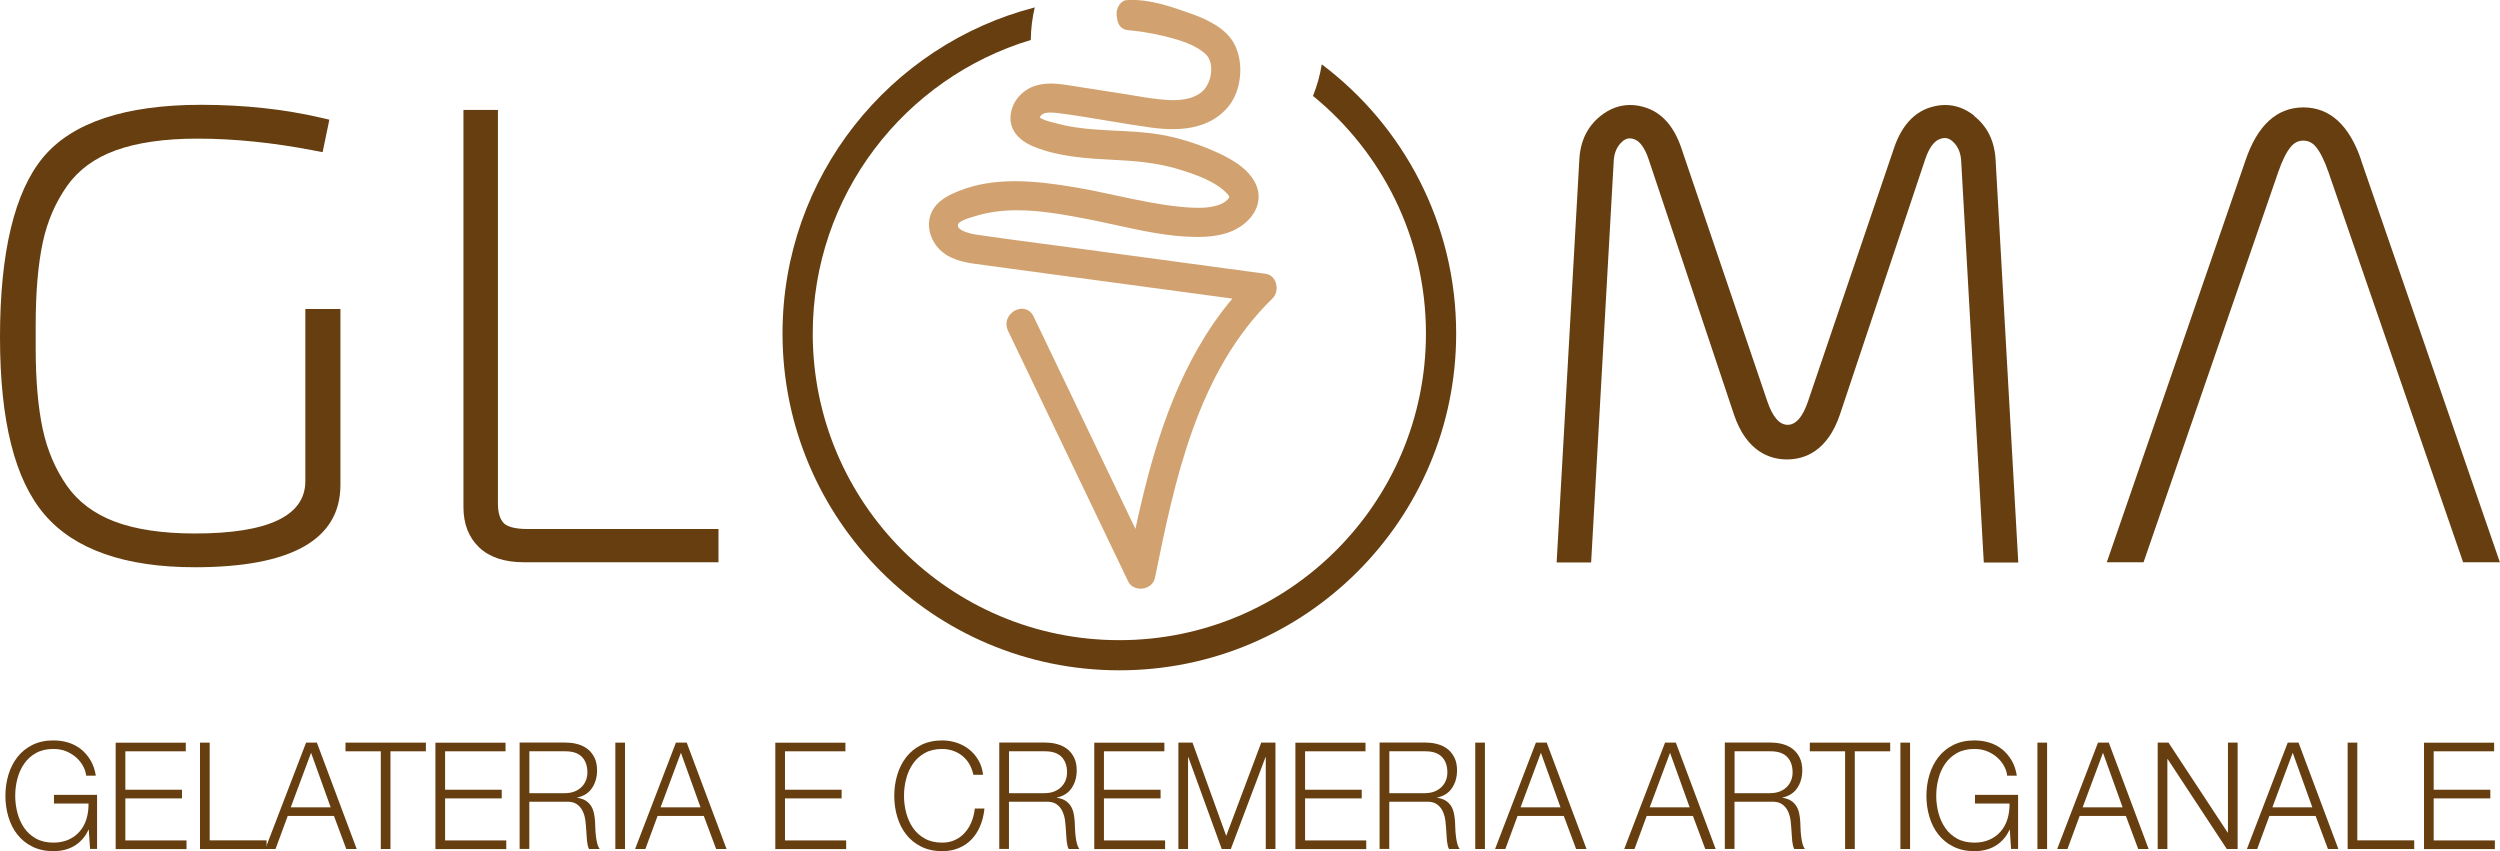 <svg xmlns="http://www.w3.org/2000/svg" id="Livello_2" data-name="Livello 2" viewBox="0 0 374.75 127.58"><defs><style>      .cls-1 {        fill: #663e0f;      }      .cls-2 {        fill: #d1a26f;      }    </style></defs><g id="Livello_2-2" data-name="Livello 2"><g><g><path class="cls-1" d="M13.5,127.27l-.19-2.9h-.04c-.26,.57-.57,1.05-.95,1.46-.38,.41-.79,.75-1.25,1.01-.46,.26-.94,.45-1.46,.57-.52,.12-1.06,.18-1.61,.18-1.19,0-2.24-.23-3.15-.68s-1.65-1.06-2.25-1.82c-.6-.76-1.04-1.64-1.34-2.64-.3-1-.45-2.05-.45-3.15s.15-2.15,.45-3.15c.3-1,.75-1.88,1.34-2.65,.6-.77,1.35-1.38,2.25-1.83,.9-.45,1.95-.68,3.15-.68,.8,0,1.55,.11,2.26,.33s1.34,.56,1.9,1c.55,.45,1.02,1,1.41,1.65s.65,1.42,.79,2.3h-1.45c-.04-.46-.19-.93-.44-1.4-.25-.47-.58-.9-1-1.28-.42-.39-.92-.7-1.5-.95-.58-.25-1.24-.37-1.96-.37-1.01,0-1.88,.2-2.6,.6s-1.32,.93-1.78,1.6c-.46,.66-.8,1.41-1.02,2.25-.22,.83-.33,1.69-.33,2.57s.11,1.72,.33,2.56c.22,.84,.56,1.59,1.02,2.26s1.06,1.2,1.78,1.6c.72,.4,1.59,.6,2.6,.6,.84,0,1.59-.15,2.25-.44s1.22-.7,1.67-1.22c.46-.52,.8-1.14,1.02-1.85s.33-1.5,.32-2.35h-5.18v-1.3h6.46v8.11h-1.04Z"></path><path class="cls-1" d="M27.85,111.32v1.3h-9.06v5.76h8.49v1.3h-8.49v6.3h9.17v1.3h-10.62v-15.95h10.51Z"></path><path class="cls-1" d="M31.43,111.32v14.65h8.53v1.3h-9.98v-15.95h1.45Z"></path><path class="cls-1" d="M47.5,111.32l5.97,15.95h-1.56l-1.85-4.96h-6.93l-1.83,4.96h-1.54l6.12-15.95h1.62Zm2.07,9.7l-2.94-8.18-3.05,8.18h5.99Z"></path><path class="cls-1" d="M63.84,111.32v1.3h-5.31v14.65h-1.45v-14.65h-5.29v-1.3h12.05Z"></path><path class="cls-1" d="M75.78,111.32v1.3h-9.06v5.76h8.49v1.3h-8.49v6.3h9.17v1.3h-10.62v-15.95h10.51Z"></path><path class="cls-1" d="M84.88,111.32c.62,0,1.22,.08,1.78,.25,.56,.16,1.05,.41,1.47,.75s.75,.77,1,1.29c.25,.53,.37,1.15,.37,1.87,0,1.01-.25,1.89-.75,2.64-.5,.75-1.24,1.22-2.22,1.43v.04c.5,.07,.91,.21,1.24,.41s.59,.46,.8,.77c.21,.31,.35,.67,.45,1.08,.09,.41,.15,.85,.18,1.33,.01,.27,.03,.6,.04,.98,.01,.39,.04,.78,.09,1.17,.04,.39,.11,.77,.2,1.12s.22,.62,.37,.82h-1.6c-.09-.15-.15-.33-.2-.55-.05-.22-.08-.44-.11-.67-.02-.23-.04-.46-.05-.68-.01-.22-.03-.42-.04-.58-.03-.57-.08-1.13-.14-1.69-.06-.56-.2-1.06-.41-1.5s-.5-.79-.9-1.06c-.39-.27-.93-.39-1.61-.36h-5.5v7.08h-1.45v-15.95h6.97Zm-.11,7.57c.44,0,.86-.07,1.26-.21,.4-.14,.75-.35,1.04-.61,.3-.27,.54-.59,.71-.97s.27-.82,.27-1.31c0-.98-.27-1.76-.81-2.32s-1.36-.85-2.47-.85h-5.42v6.28h5.42Z"></path><path class="cls-1" d="M93.69,111.32v15.95h-1.45v-15.95h1.45Z"></path><path class="cls-1" d="M102.94,111.32l5.97,15.95h-1.56l-1.85-4.96h-6.93l-1.83,4.96h-1.54l6.12-15.95h1.62Zm2.07,9.7l-2.94-8.18-3.05,8.18h5.99Z"></path><path class="cls-1" d="M126.73,111.32v1.3h-9.06v5.76h8.49v1.3h-8.49v6.3h9.17v1.3h-10.62v-15.95h10.51Z"></path><path class="cls-1" d="M145.29,114.5c-.29-.48-.65-.89-1.07-1.22s-.88-.58-1.39-.75c-.5-.17-1.03-.26-1.59-.26-1.01,0-1.88,.2-2.6,.6s-1.32,.93-1.78,1.6c-.46,.66-.8,1.41-1.02,2.25-.22,.83-.33,1.69-.33,2.57s.11,1.72,.33,2.56c.22,.84,.56,1.59,1.02,2.26s1.06,1.2,1.78,1.6c.72,.4,1.59,.6,2.6,.6,.71,0,1.35-.13,1.92-.4,.57-.27,1.06-.63,1.47-1.09,.41-.46,.75-1,1-1.62s.42-1.28,.49-2h1.45c-.1,.98-.32,1.87-.66,2.66-.34,.79-.78,1.46-1.32,2.01-.54,.55-1.18,.98-1.91,1.27-.73,.3-1.54,.45-2.44,.45-1.19,0-2.24-.23-3.15-.68s-1.65-1.06-2.25-1.82c-.6-.76-1.04-1.64-1.34-2.64-.3-1-.45-2.05-.45-3.15s.15-2.15,.45-3.15c.3-1,.75-1.88,1.34-2.65,.6-.77,1.35-1.38,2.25-1.83,.9-.45,1.95-.68,3.15-.68,.72,0,1.43,.11,2.12,.33s1.31,.55,1.88,.99,1.03,.98,1.41,1.62c.38,.64,.62,1.38,.71,2.21h-1.45c-.13-.61-.34-1.16-.63-1.64Z"></path><path class="cls-1" d="M156.78,111.32c.62,0,1.22,.08,1.78,.25,.56,.16,1.05,.41,1.47,.75s.75,.77,1,1.29c.25,.53,.37,1.15,.37,1.87,0,1.01-.25,1.89-.75,2.64-.5,.75-1.24,1.22-2.22,1.43v.04c.5,.07,.91,.21,1.24,.41s.59,.46,.8,.77c.21,.31,.35,.67,.45,1.08,.09,.41,.15,.85,.18,1.33,.01,.27,.03,.6,.04,.98,.01,.39,.04,.78,.09,1.17,.04,.39,.11,.77,.2,1.12s.22,.62,.37,.82h-1.6c-.09-.15-.15-.33-.2-.55-.05-.22-.08-.44-.11-.67-.02-.23-.04-.46-.05-.68-.01-.22-.03-.42-.04-.58-.03-.57-.08-1.13-.14-1.69-.06-.56-.2-1.06-.41-1.5s-.5-.79-.9-1.06c-.39-.27-.93-.39-1.61-.36h-5.5v7.08h-1.45v-15.95h6.97Zm-.11,7.57c.44,0,.86-.07,1.26-.21,.4-.14,.75-.35,1.04-.61,.3-.27,.54-.59,.71-.97s.27-.82,.27-1.31c0-.98-.27-1.76-.81-2.32s-1.36-.85-2.47-.85h-5.42v6.28h5.42Z"></path><path class="cls-1" d="M174.54,111.32v1.3h-9.06v5.76h8.49v1.3h-8.49v6.3h9.17v1.3h-10.62v-15.95h10.51Z"></path><path class="cls-1" d="M178.76,111.32l5.05,13.98,5.25-13.98h2.13v15.95h-1.45v-13.78h-.04l-5.2,13.78h-1.36l-5.01-13.78h-.04v13.78h-1.45v-15.95h2.13Z"></path><path class="cls-1" d="M204.69,111.32v1.3h-9.06v5.76h8.49v1.3h-8.49v6.3h9.17v1.3h-10.62v-15.95h10.51Z"></path><path class="cls-1" d="M213.79,111.32c.62,0,1.22,.08,1.78,.25,.56,.16,1.05,.41,1.47,.75s.75,.77,1,1.29c.25,.53,.37,1.15,.37,1.87,0,1.01-.25,1.89-.75,2.64-.5,.75-1.24,1.22-2.22,1.43v.04c.5,.07,.91,.21,1.24,.41s.59,.46,.8,.77c.21,.31,.35,.67,.45,1.08,.09,.41,.15,.85,.18,1.33,.01,.27,.03,.6,.04,.98,.01,.39,.04,.78,.09,1.17,.04,.39,.11,.77,.2,1.12s.22,.62,.37,.82h-1.6c-.09-.15-.15-.33-.2-.55-.05-.22-.08-.44-.11-.67-.02-.23-.04-.46-.05-.68-.01-.22-.03-.42-.04-.58-.03-.57-.08-1.13-.14-1.69-.06-.56-.2-1.06-.41-1.5s-.5-.79-.9-1.06c-.39-.27-.93-.39-1.61-.36h-5.5v7.08h-1.45v-15.95h6.97Zm-.11,7.57c.44,0,.86-.07,1.26-.21,.4-.14,.75-.35,1.04-.61,.3-.27,.54-.59,.71-.97s.27-.82,.27-1.31c0-.98-.27-1.76-.81-2.32s-1.36-.85-2.47-.85h-5.42v6.28h5.42Z"></path><path class="cls-1" d="M222.59,111.32v15.95h-1.45v-15.95h1.45Z"></path><path class="cls-1" d="M231.85,111.32l5.97,15.95h-1.56l-1.85-4.96h-6.93l-1.83,4.96h-1.54l6.12-15.95h1.62Zm2.07,9.7l-2.94-8.18-3.05,8.18h5.99Z"></path><path class="cls-1" d="M251.21,111.32l5.97,15.95h-1.56l-1.85-4.96h-6.93l-1.83,4.96h-1.54l6.12-15.95h1.62Zm2.07,9.7l-2.94-8.18-3.05,8.18h5.99Z"></path><path class="cls-1" d="M265.54,111.32c.62,0,1.22,.08,1.78,.25,.56,.16,1.05,.41,1.47,.75s.75,.77,1,1.29c.25,.53,.37,1.15,.37,1.87,0,1.01-.25,1.89-.75,2.64-.5,.75-1.24,1.22-2.22,1.43v.04c.5,.07,.91,.21,1.24,.41s.59,.46,.8,.77c.21,.31,.35,.67,.45,1.08,.09,.41,.15,.85,.18,1.33,.01,.27,.03,.6,.04,.98,.01,.39,.04,.78,.09,1.17,.04,.39,.11,.77,.2,1.12s.22,.62,.37,.82h-1.6c-.09-.15-.15-.33-.2-.55-.05-.22-.08-.44-.11-.67-.02-.23-.04-.46-.05-.68-.01-.22-.03-.42-.04-.58-.03-.57-.08-1.13-.14-1.69-.06-.56-.2-1.06-.41-1.5s-.5-.79-.9-1.06c-.39-.27-.93-.39-1.61-.36h-5.5v7.08h-1.45v-15.95h6.97Zm-.11,7.57c.44,0,.86-.07,1.26-.21,.4-.14,.75-.35,1.04-.61,.3-.27,.54-.59,.71-.97s.27-.82,.27-1.31c0-.98-.27-1.76-.81-2.32s-1.36-.85-2.47-.85h-5.42v6.28h5.42Z"></path><path class="cls-1" d="M283.34,111.32v1.3h-5.31v14.65h-1.45v-14.65h-5.29v-1.3h12.05Z"></path><path class="cls-1" d="M286.32,111.32v15.95h-1.45v-15.95h1.45Z"></path><path class="cls-1" d="M301.46,127.27l-.19-2.9h-.04c-.26,.57-.57,1.05-.95,1.46-.38,.41-.79,.75-1.25,1.01-.46,.26-.94,.45-1.46,.57-.52,.12-1.06,.18-1.61,.18-1.19,0-2.24-.23-3.15-.68s-1.65-1.06-2.25-1.82c-.6-.76-1.04-1.64-1.34-2.64-.3-1-.45-2.05-.45-3.15s.15-2.15,.45-3.15c.3-1,.75-1.88,1.34-2.65,.6-.77,1.35-1.38,2.25-1.83,.9-.45,1.95-.68,3.15-.68,.8,0,1.55,.11,2.26,.33s1.34,.56,1.9,1c.55,.45,1.02,1,1.41,1.65s.65,1.42,.79,2.3h-1.45c-.04-.46-.19-.93-.44-1.4-.25-.47-.58-.9-1-1.28-.42-.39-.92-.7-1.5-.95-.58-.25-1.24-.37-1.96-.37-1.01,0-1.88,.2-2.6,.6s-1.32,.93-1.78,1.6c-.46,.66-.8,1.41-1.02,2.25-.22,.83-.33,1.69-.33,2.57s.11,1.72,.33,2.56c.22,.84,.56,1.59,1.02,2.26s1.06,1.2,1.78,1.6c.72,.4,1.59,.6,2.6,.6,.84,0,1.59-.15,2.25-.44s1.22-.7,1.67-1.22c.46-.52,.8-1.14,1.02-1.85s.33-1.5,.32-2.35h-5.18v-1.3h6.46v8.11h-1.04Z"></path><path class="cls-1" d="M306.86,111.32v15.95h-1.45v-15.95h1.45Z"></path><path class="cls-1" d="M316.11,111.32l5.97,15.95h-1.56l-1.85-4.96h-6.93l-1.83,4.96h-1.54l6.12-15.95h1.62Zm2.07,9.7l-2.94-8.18-3.05,8.18h5.99Z"></path><path class="cls-1" d="M325.06,111.32l8.87,13.49h.04v-13.49h1.45v15.95h-1.62l-8.87-13.49h-.04v13.49h-1.45v-15.95h1.62Z"></path><path class="cls-1" d="M344.55,111.32l5.97,15.95h-1.56l-1.85-4.96h-6.93l-1.83,4.96h-1.54l6.12-15.95h1.62Zm2.07,9.7l-2.94-8.18-3.05,8.18h5.99Z"></path><path class="cls-1" d="M353.36,111.32v14.65h8.53v1.3h-9.98v-15.95h1.45Z"></path><path class="cls-1" d="M373.87,111.32v1.3h-9.06v5.76h8.49v1.3h-8.49v6.3h9.17v1.3h-10.62v-15.95h10.51Z"></path></g><g><path class="cls-1" d="M45.77,72.13c0,5.2-5.57,7.84-16.56,7.84-4.87,0-8.93-.61-12.08-1.81-3.04-1.16-5.43-2.96-7.1-5.34-1.72-2.46-2.94-5.31-3.62-8.47-.7-3.24-1.06-7.32-1.06-12.13v-3.51c0-4.94,.36-9.1,1.06-12.37,.68-3.18,1.92-6.04,3.67-8.5,1.69-2.38,4.12-4.16,7.23-5.29,3.21-1.17,7.35-1.77,12.28-1.77,5.5,0,11.37,.6,17.46,1.78l1.31,.25,1.01-4.87-1.29-.3c-5.51-1.28-11.55-1.93-17.93-1.93-11.36,0-19.33,2.65-23.69,7.88C2.18,28.75,0,37.81,0,50.52s2.25,21.42,6.67,26.6c4.48,5.25,12.06,7.91,22.54,7.91,14.48,0,21.82-4.15,21.82-12.34v-26.37h-5.26v25.8Z"></path><path class="cls-1" d="M75.52,78.42c-.59-.59-.88-1.59-.88-2.98V16.48h-5.17v59.53c0,2.52,.79,4.56,2.36,6.05,1.55,1.47,3.79,2.22,6.66,2.22h29.21v-4.98h-28.64c-2.2,0-3.14-.48-3.55-.88Z"></path><path class="cls-1" d="M295.96,17.36c-1.35-1.08-2.83-1.62-4.39-1.62-.77,0-1.56,.14-2.36,.4-2.39,.8-4.16,2.79-5.25,5.92l-12.93,38.08c-.79,2.35-1.82,3.54-3.06,3.54s-2.26-1.19-3.06-3.55l-12.93-38.09c-1.09-3.12-2.86-5.11-5.26-5.9-.8-.27-1.6-.4-2.37-.4-1.56,0-3.04,.54-4.4,1.62-1.99,1.57-3.07,3.79-3.21,6.58l-3.4,60.37h5.17l3.38-60.05c.05-1.25,.42-2.19,1.17-2.93,.41-.41,.8-.59,1.23-.59,.22,0,.46,.05,.71,.14,.85,.32,1.58,1.35,2.13,3l12.8,38.29c1.88,5.53,5.36,6.7,7.94,6.7s6.06-1.17,7.94-6.75l12.79-38.28c.56-1.65,1.31-2.69,2.18-3,.26-.1,.51-.15,.74-.15,.45,0,.86,.19,1.28,.6,.76,.75,1.14,1.7,1.19,3l3.38,60.03h5.17l-3.4-60.36c-.15-2.78-1.22-4.99-3.2-6.56Z"></path><path class="cls-1" d="M353.95,24.03c-1.78-5.26-4.7-7.93-8.67-7.93s-6.89,2.67-8.67,7.92l-20.8,60.26h5.51l20.19-58.5c.62-1.79,1.27-3.08,1.93-3.83,.52-.6,1.11-.87,1.83-.87s1.31,.28,1.83,.87c.65,.74,1.32,2.07,1.93,3.83l20.19,58.5h5.51l-20.8-60.25Z"></path></g><g><g id="Livello_1-2" data-name="Livello 1-2"><path class="cls-2" d="M191.24,42.37c-.25-.74-.81-1.23-1.53-1.33l-28.41-3.84c-1.59-.22-3.17-.43-4.76-.63-3.2-.43-6.39-.84-9.66-1.32-.66-.09-2.69-.39-3.19-1.14-.09-.14-.12-.29-.08-.47,.09-.37,.97-.8,2.63-1.26l.25-.07c1.8-.53,3.75-.79,5.96-.79,3.47,0,6.93,.62,10.76,1.36,1.32,.26,2.64,.55,3.98,.84,4.01,.88,8.17,1.8,12.31,1.8h.15c2.66-.02,4.69-.51,6.23-1.52,2.51-1.65,3.42-4.18,2.34-6.46-1.15-2.4-3.87-3.85-6.11-4.84-2.88-1.27-5.73-2.13-8.45-2.57-2.12-.33-4.28-.44-6.37-.54-2.02-.1-4.11-.2-6.12-.51-1.09-.17-2.08-.38-3.02-.65-.12-.04-.27-.08-.44-.11-.52-.13-1.6-.41-1.83-.74,0-.07,.13-.28,.36-.44,.28-.19,.68-.27,1.22-.27,.42,0,.85,.06,1.26,.1,2.47,.31,4.97,.73,7.39,1.14,2.12,.36,4.32,.72,6.49,1.02,1.15,.15,2.18,.23,3.16,.23,3.77,0,6.61-1.17,8.45-3.49,1.91-2.41,2.28-6.48,.82-9.27-1.28-2.45-4.26-3.77-6.7-4.63-2.92-1.03-6.31-2.21-9.57-1.94-.69,.06-1.49,1.15-1.38,2.21,.11,1.05,.31,2.05,1.58,2.26,1.8,.17,3.61,.45,5.39,.88,2.24,.54,4.76,1.24,6.37,2.73,.58,.54,.88,1.41,.84,2.45-.05,1.31-.61,2.57-1.44,3.24-1.01,.81-2.4,1.21-4.24,1.21-.26,0-.5,0-.75-.02-1.74-.09-3.52-.39-5.23-.68-.58-.09-1.15-.2-1.72-.28l-7.51-1.17c-1.03-.17-2.11-.34-3.18-.34-.99,0-1.86,.15-2.65,.46-1.98,.78-3.33,2.64-3.37,4.64-.04,1.87,1.2,3.42,3.47,4.35,3.81,1.56,7.96,1.78,11.97,1.99l.92,.05c3.86,.21,6.64,.65,9.29,1.5,2.39,.76,5.08,1.71,6.74,3.43,.04,.05,.24,.27,.26,.29,.02,.04,.14,.27,.16,.3,0,.04-.02,.07-.03,.09-.27,.41-.62,.67-1.24,.97-.05,.02-.33,.13-.33,.13-.19,.07-.38,.11-.56,.16-.43,.11-.77,.17-1.17,.21-.44,.04-.9,.06-1.4,.06-.55,0-1.13-.03-1.78-.08-3.5-.27-7.03-1.03-10.44-1.76-2.01-.44-4.09-.88-6.14-1.23-2.71-.45-5.89-.92-9.02-.92s-5.84,.45-8.23,1.39c-1.66,.64-3.49,1.49-4.31,3.3-.8,1.77-.31,3.98,1.19,5.52,1.51,1.54,3.63,1.94,5.48,2.2,1.58,.22,3.16,.44,4.73,.64l33.7,4.55c-7.79,9.24-11.34,20.97-13.56,30.23-.31,1.31-.62,2.66-.97,4.29l-15.27-31.85c-.35-.73-.98-1.15-1.74-1.15s-1.54,.44-1.98,1.14c-.42,.65-.45,1.44-.11,2.16l18,37.55c.33,.69,1.03,1.11,1.86,1.11,1.09,0,1.98-.67,2.17-1.63,2.94-14.46,6.28-30.85,17.61-41.87,.58-.56,.78-1.5,.5-2.36h0Z"></path></g><path class="cls-1" d="M198.13,9.65c-.26,1.64-.71,3.23-1.31,4.73,10.33,8.43,16.93,21.25,16.93,35.62,0,25.38-20.58,45.96-45.96,45.96s-45.96-20.58-45.96-45.96c0-20.77,13.78-38.31,32.69-44.01,.01-1.68,.22-3.31,.59-4.88-21.75,5.62-37.81,25.38-37.81,48.88,0,27.88,22.6,50.49,50.49,50.49s50.49-22.6,50.49-50.49c0-16.49-7.91-31.14-20.15-40.35Z"></path></g></g></g></svg>